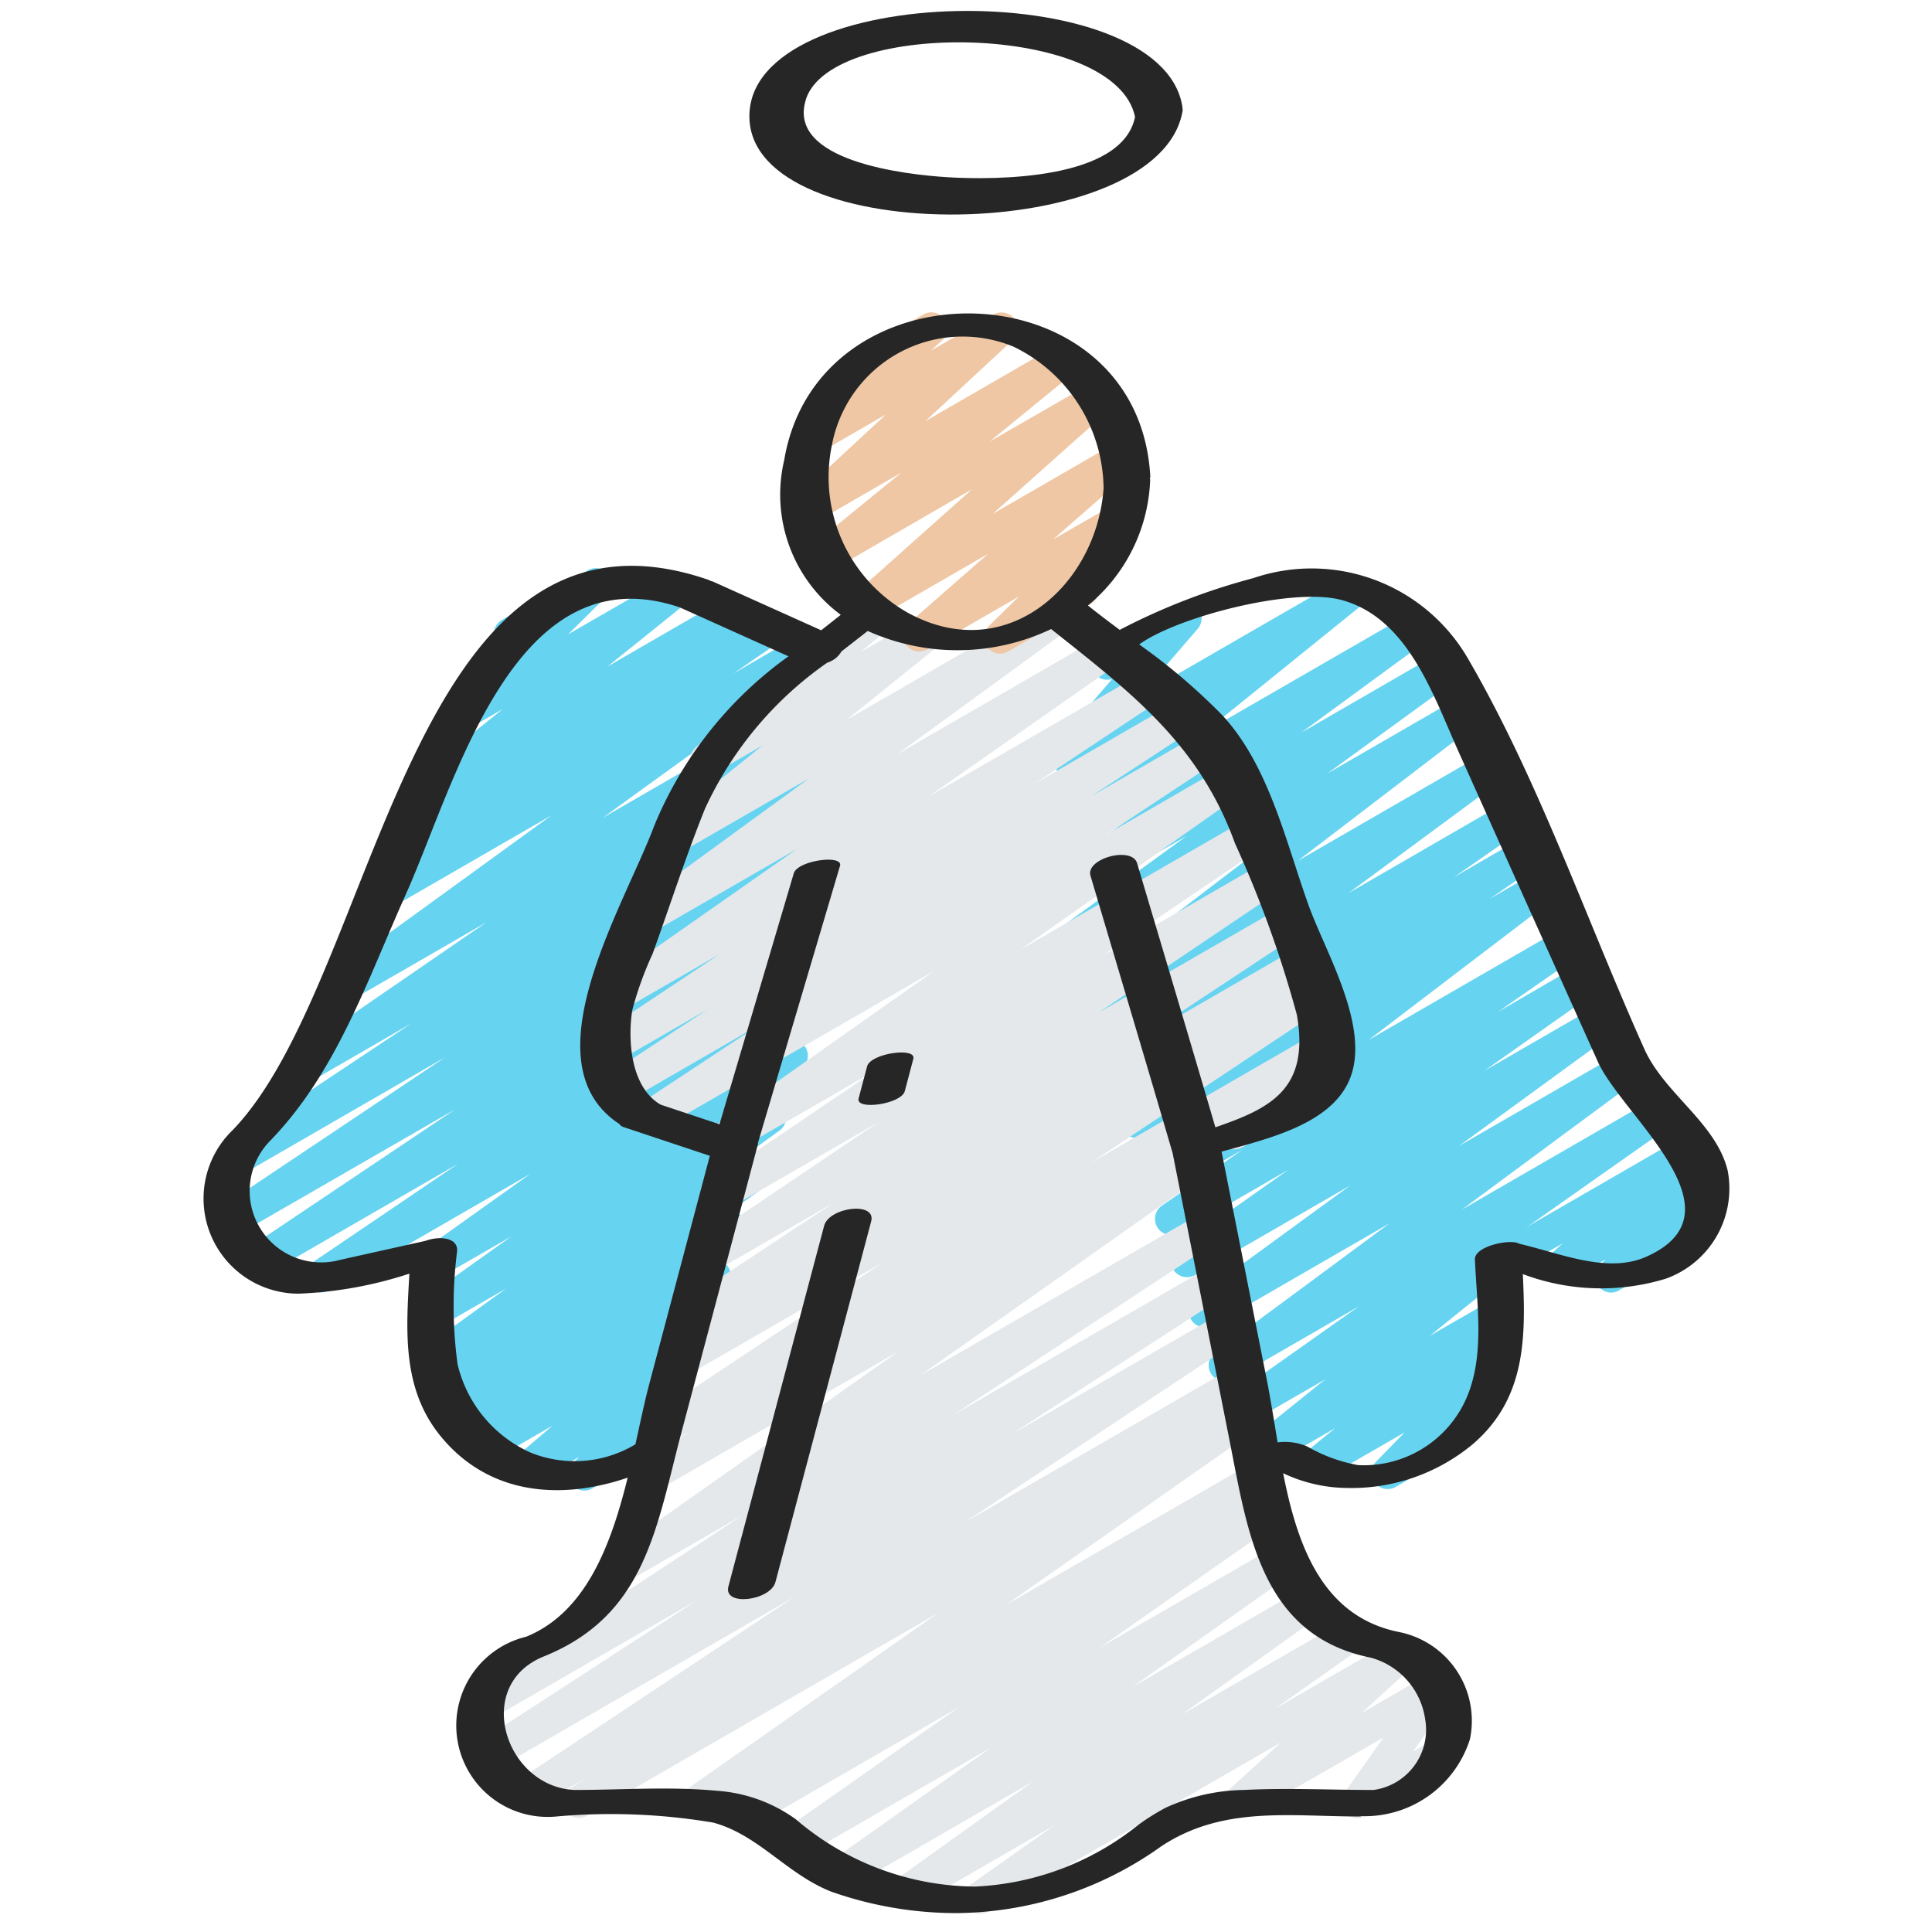<?xml version="1.0" encoding="UTF-8"?> <svg xmlns="http://www.w3.org/2000/svg" id="Icons" height="512" viewBox="0 0 60 60" width="512"><path d="m18.149 46.29a.5.5 0 0 1 -.352-.854l.189-.189-1.352.78a.5.5 0 0 1 -.574-.813l1.1-.939-1.8 1.04a.5.5 0 0 1 -.548-.834l.153-.113-.373.215a.5.5 0 0 1 -.541-.839l.108-.078-.1.057a.5.5 0 0 1 -.54-.841l.643-.455-.381.219a.5.5 0 0 1 -.543-.837l2.481-1.793-2.054 1.184a.5.5 0 0 1 -.541-.84l2.754-1.96-2.173 1.25a.5.5 0 0 1 -.54-.839l3.305-2.355-6.27 3.62a.5.5 0 0 1 -.53-.847l4.556-3.086-5.888 3.4a.5.5 0 0 1 -.528-.848l6.333-4.248-6.743 3.888a.5.5 0 0 1 -.528-.849l6.958-4.655-6.3 3.639a.5.5 0 0 1 -.53-.849l5.774-3.838-2.986 1.726a.5.5 0 0 1 -.533-.845l5.855-4.024-4.21 2.43a.5.5 0 0 1 -.544-.837l6.771-4.912-4.919 2.84a.5.5 0 0 1 -.533-.845l1.42-.976-.095.06a.5.5 0 0 1 -.535-.844l.958-.664a.5.5 0 0 1 -.378-.217.5.5 0 0 1 .1-.672l2.463-1.978-.868.5a.5.5 0 0 1 -.6-.79l1.589-1.562a.5.5 0 0 1 -.141-.921l2.671-1.542a.5.5 0 0 1 .6.789l-1.215 1.2 3.123-1.8a.5.5 0 0 1 .562.823l-2.463 1.978 3.659-2.114a.5.5 0 0 1 .536.844l-.117.081.72-.416a.5.5 0 0 1 .533.845l-1.416.973 2.16-1.248a.5.5 0 0 1 .544.838l-6.77 4.897 6.912-3.991a.5.5 0 0 1 .533.845l-5.86 4.029 5.735-3.311a.5.5 0 0 1 .526.85l-5.774 3.837 5.628-3.249a.5.5 0 0 1 .528.848l-6.955 4.655 6.524-3.767a.5.5 0 0 1 .528.848l-6.335 4.25 5.04-2.91a.5.5 0 0 1 .53.847l-4.551 3.085 3.313-1.913a.5.5 0 0 1 .54.84l-3.306 2.355 2.065-1.192a.5.5 0 0 1 .541.84l-2.757 1.968 1.544-.891a.5.5 0 0 1 .543.838l-2.471 1.789 1.264-.731a.5.5 0 0 1 .539.841l-.916.648a.5.5 0 0 1 .375.9l-.778.558a.5.5 0 0 1 .272.9l-.772.574a.5.5 0 0 1 .282.879l-1.134.964a.5.5 0 0 1 .527.823l-.705.7a.488.488 0 0 1 .251.216.5.5 0 0 1 -.182.682l-2.359 1.369a.489.489 0 0 1 -.251.067z" fill="#66d4f1"></path><path d="m50.042 40.143a.5.5 0 0 1 -.354-.854l.182-.181-1.148.663a.5.5 0 0 1 -.583-.806l.392-.351-1.415.818a.5.5 0 0 1 -.5-.866l5.64-3.256a.5.5 0 0 1 .583.8l-.395.352.226-.13a.5.5 0 0 1 .6.786l-.454.454a.5.5 0 0 1 .191.929l-2.718 1.569a.49.49 0 0 1 -.247.073z" fill="#66d4f1"></path><path d="m43.092 46.244a.5.5 0 0 1 -.359-.848l.888-.911-2.557 1.476a.5.5 0 0 1 -.566-.82l.969-.791-2.158 1.25a.5.5 0 0 1 -.564-.823l2.413-1.942-2.364 1.365a.5.5 0 0 1 -.538-.841l3.944-2.788-3.911 2.258a.5.5 0 0 1 -.548-.835l5.409-4-5.477 3.162a.5.5 0 0 1 -.545-.837l4.8-3.5-4.821 2.781a.5.5 0 0 1 -.538-.841l3.431-2.423-3.379 1.95a.5.5 0 0 1 -.535-.844l2.5-1.735-2.4 1.387a.5.5 0 0 1 -.552-.83l5.751-4.377-5.867 3.386a.5.5 0 0 1 -.533-.844l1.5-1.032-1.37.791a.5.5 0 0 1 -.535-.843l2.107-1.459-1.987 1.151a.5.5 0 0 1 -.547-.835l4.71-3.478-4.741 2.737a.5.5 0 0 1 -.554-.83l5.519-4.221-5.627 3.249a.5.5 0 0 1 -.544-.837l3.937-2.86-3.919 2.263a.5.5 0 0 1 -.545-.837l3.861-2.827-3.85 2.22a.5.5 0 0 1 -.564-.822l4.929-3.983-3.4 1.965a.5.5 0 0 1 -.63-.759l1.808-2.1a.5.5 0 0 1 -.422-.9l2.445-1.412a.5.5 0 0 1 .63.759l-1.796 2.08 6.4-3.695a.5.5 0 0 1 .564.821l-4.929 3.983 6.3-3.635a.5.5 0 0 1 .545.837l-3.864 2.83 4.2-2.427a.5.5 0 0 1 .544.837l-3.937 2.861 4.047-2.337a.5.5 0 0 1 .554.83l-5.518 4.22 5.744-3.316a.5.5 0 0 1 .547.835l-4.708 3.477 4.843-2.8a.5.5 0 0 1 .536.844l-2.111 1.466 2.073-1.2a.5.5 0 0 1 .533.846l-1.5 1.029 1.437-.831a.5.5 0 0 1 .553.831l-5.753 4.385 5.987-3.457a.5.5 0 0 1 .535.844l-2.5 1.737 2.478-1.438a.5.5 0 0 1 .538.842l-3.434 2.423 3.464-2a.5.5 0 0 1 .545.837l-4.8 3.5 4.949-2.857a.5.5 0 0 1 .548.835l-5.411 4 5.885-3.4a.5.5 0 0 1 .538.842l-5.2 3.662a.493.493 0 0 1 .295.2.5.5 0 0 1 -.1.672l-2.41 1.94 1.915-1.1a.5.5 0 0 1 .567.82l-.97.791.331-.19a.5.5 0 0 1 .608.781l-1.231 1.276a.5.5 0 0 1 .135.919l-2.42 1.4a.489.489 0 0 1 -.25.065z" fill="#66d4f1"></path><path d="m38.342 35.693a.5.5 0 0 1 -.25-.932l2.831-1.634a.5.5 0 0 1 .5.865l-2.831 1.634a.494.494 0 0 1 -.25.067z" fill="#e4e8eb"></path><path d="m30.427 59.438a.5.5 0 0 1 -.289-.908l2.611-1.845-4.415 2.548a.5.5 0 0 1 -.541-.838l4.282-3.066-5.729 3.308a.5.5 0 0 1 -.539-.841l4.965-3.519-5.909 3.411a.5.5 0 0 1 -.537-.841l5.466-3.835-6.408 3.7a.5.5 0 0 1 -.523-.852l.3-.2-1.285.741a.5.5 0 0 1 -.537-.841l7.812-5.478-10.941 6.318a.5.5 0 0 1 -.518-.854l.555-.353-1.591.918a.5.5 0 0 1 -.526-.848l8.53-5.663-9.23 5.329a.5.5 0 0 1 -.523-.852l6.782-4.406-6.376 3.681a.5.5 0 0 1 -.525-.851l8.273-5.444-3.511 2.025a.5.5 0 0 1 -.538-.841l8.893-6.274-7.53 4.347a.5.5 0 0 1 -.519-.854l1.676-1.066-.765.441a.5.5 0 0 1 -.528-.849l7.2-4.793-6.123 3.536a.5.5 0 0 1 -.519-.855l.772-.493a.494.494 0 0 1 -.561-.218.5.5 0 0 1 .149-.68l4.737-3.13-3.733 2.155a.5.5 0 0 1 -.529-.848l5.649-3.807-4.6 2.652a.5.5 0 0 1 -.673-.167.5.5 0 0 1 .143-.68l5.058-3.428-4.57 2.639a.5.5 0 0 1 -.539-.841l6.916-4.877-8.615 4.974a.5.5 0 0 1 -.525-.85l3.682-2.432-4.3 2.483a.5.5 0 0 1 -.525-.85l3.24-2.127-3.056 1.764a.5.5 0 0 1 -.527-.848l3.966-2.638-2.971 1.716a.5.5 0 0 1 -.537-.843l5.9-4.132-4.512 2.605a.5.5 0 0 1 -.545-.837l5.431-3.96-3.985 2.3a.5.5 0 0 1 -.563-.823l3.106-2.5-1.494.863a.5.5 0 0 1 -.57-.817l3.584-2.978a.5.5 0 0 1 .225-.59l1.6-.924a.5.5 0 0 1 .571.816l-.875.73 2.117-1.222a.5.5 0 0 1 .563.823l-3.106 2.5 6.466-3.734a.5.5 0 0 1 .545.837l-5.433 3.961 6.327-3.654a.5.5 0 0 1 .537.842l-5.9 4.132 6.731-3.886a.5.5 0 0 1 .526.85l-3.97 2.64 4.5-2.6a.5.5 0 0 1 .525.851l-3.249 2.129 3.579-2.066a.5.5 0 0 1 .525.85l-3.68 2.431 3.759-2.17a.5.5 0 0 1 .538.841l-6.921 4.878 7.041-4.066a.5.5 0 0 1 .53.848l-5.057 3.426 5.023-2.9a.5.5 0 0 1 .53.848l-5.649 3.807 5.63-3.249a.5.5 0 0 1 .525.85l-4.737 3.131 4.675-2.7a.5.5 0 0 1 .519.855l-.491.313.325-.188a.5.5 0 0 1 .528.85l-7.2 4.792 7.147-4.127a.5.5 0 0 1 .519.854l-4.258 2.71a.491.491 0 0 1 .31.218.5.5 0 0 1 -.133.678l-8.895 6.276 8.765-5.061a.5.5 0 0 1 .525.851l-8.272 5.445 8.072-4.66a.5.5 0 0 1 .522.852l-6.782 4.406 6.552-3.782a.5.5 0 0 1 .526.848l-8.523 5.662 8.333-4.811a.5.5 0 0 1 .517.854l-.555.354.249-.144a.5.5 0 0 1 .537.842l-7.818 5.481 7.659-4.421a.5.5 0 0 1 .522.851l-.3.2a.5.5 0 0 1 .527.848l-5.467 3.833 5.418-3.127a.5.5 0 0 1 .539.841l-4.966 3.519 5.276-3.046a.5.5 0 0 1 .541.839l-4.279 3.061 4.983-2.877a.5.5 0 0 1 .539.841l-2.622 1.852 3.729-2.153a.5.5 0 0 1 .586.8l-1.63 1.49 2.156-1.245a.5.5 0 0 1 .659.722l-1.221 1.723.627-.361a.5.5 0 0 1 .5.865l-2.6 1.5a.5.5 0 0 1 -.658-.721l1.22-1.724-4.24 2.441a.5.5 0 0 1 -.586-.8l1.636-1.484-9.1 5.254a.494.494 0 0 1 -.251.068z" fill="#e4e8eb"></path><path d="m31.06 20.3a.5.5 0 0 1 -.351-.857l.932-.916-2.841 1.64a.5.5 0 0 1 -.579-.81l2.464-2.157-3.568 2.06a.5.5 0 0 1 -.583-.806l3.652-3.259-4.3 2.486a.5.5 0 0 1 -.567-.821l2.673-2.183-2.59 1.5a.5.5 0 0 1 -.589-.8l2.7-2.506-2 1.156a.5.5 0 0 1 -.589-.8l1.204-1.127a.5.5 0 0 1 0-.863l2.545-1.47a.5.5 0 0 1 .589.8l-.355.326 1.944-1.122a.5.5 0 0 1 .59.8l-2.7 2.506 4.1-2.367a.5.5 0 0 1 .566.821l-2.672 2.182 3.165-1.819a.5.5 0 0 1 .583.806l-3.652 3.258 3.767-2.175a.5.5 0 0 1 .579.809l-2.477 2.163 1.84-1.055a.5.5 0 0 1 .6.79l-1.37 1.346a.492.492 0 0 1 .294.231.5.5 0 0 1 -.182.683l-2.572 1.48a.5.5 0 0 1 -.25.07z" fill="#efc7a4"></path><g fill="#262626"><path d="m9.26 40.176a12.572 12.572 0 0 0 3.454-.622c-.1 1.769-.238 3.566.966 5.043 1.515 1.857 3.771 1.99 5.813 1.293-.513 2.077-1.29 4.181-3.15 4.939a2.838 2.838 0 0 0 .936 5.584 19.1 19.1 0 0 1 4.872.19c1.405.379 2.286 1.6 3.662 2.143a11.682 11.682 0 0 0 3.906.667 11.078 11.078 0 0 0 6.342-2.072c1.915-1.269 4-.928 6.158-.928a.759.759 0 0 0 .09-.014c.034 0 .055.007.093.005a3.427 3.427 0 0 0 3.248-2.391 2.81 2.81 0 0 0 -2.207-3.33c-2.385-.482-3.155-2.7-3.594-4.931a4.71 4.71 0 0 0 1.974.458 5.889 5.889 0 0 0 3.917-1.361c1.659-1.424 1.644-3.333 1.553-5.281a6.89 6.89 0 0 0 4.431.146 2.973 2.973 0 0 0 1.931-3.359c-.356-1.469-1.931-2.364-2.571-3.739-1.806-4.016-3.304-8.416-5.526-12.216a5.612 5.612 0 0 0 -6.635-2.446 20.029 20.029 0 0 0 -4.149 1.607c-.337-.252-.667-.5-.988-.757a5.3 5.3 0 0 0 1.934-3.909c0-.014-.01-.022-.012-.036s.017-.033.016-.052c-.353-6.558-10.324-6.79-11.372-.507a4.646 4.646 0 0 0 1.759 4.794l-.608.48-3.354-1.509a.727.727 0 0 0 -.08-.022.486.486 0 0 0 -.056-.032c-9.371-3.238-10.23 12.349-14.784 17.082a2.953 2.953 0 0 0 2.031 5.083zm32.4-21.543c2.071.558 2.851 2.964 3.632 4.7q2.17 4.837 4.343 9.667c.782 1.68 4.614 4.654 1.479 6.034-1.2.527-2.66-.113-3.925-.407-.284-.168-1.4.076-1.384.483.06 1.457.334 3.1-.33 4.454a3.481 3.481 0 0 1 -3.291 1.937 4.863 4.863 0 0 1 -1.581-.577 1.748 1.748 0 0 0 -.926-.129c-.1-.619-.2-1.22-.3-1.765l-1.44-7.265c1.418-.393 3.291-.829 3.926-2.13.784-1.606-.679-4.017-1.216-5.5-.707-1.961-1.23-4.35-2.685-5.921a18.867 18.867 0 0 0 -2.583-2.2c1.18-.857 4.77-1.788 6.279-1.381zm-15.824-4.811a4.131 4.131 0 0 1 5.644-3.054 4.944 4.944 0 0 1 2.793 4.4c-.219 3.028-3.041 5.546-6.1 3.85a4.839 4.839 0 0 1 -2.337-5.196zm6.808 5.714c2.456 1.955 4.588 3.548 5.711 6.659a34.565 34.565 0 0 1 1.92 5.32c.4 2.292-.794 2.9-2.531 3.494-.8-2.736-1.618-5.469-2.43-8.2-.16-.541-1.607-.147-1.448.388.852 2.869 1.709 5.737 2.55 8.61q.879 4.44 1.759 8.88c.57 2.876.974 6.1 4.382 6.79a2.317 2.317 0 0 1 1.7 1.9 1.887 1.887 0 0 1 -1.6 2.212c-1.339 0-2.695-.068-4.031 0a5.991 5.991 0 0 0 -2.428.553 7.168 7.168 0 0 0 -.833.521 8.714 8.714 0 0 1 -5.089 1.926 8.639 8.639 0 0 1 -5.56-2.089 4.741 4.741 0 0 0 -2.468-.887c-1.453-.136-2.952-.024-4.412-.024-2.16-.105-3.165-3.277-.924-4.156 3.158-1.287 3.472-4.02 4.264-7q1.183-4.452 2.364-8.906c0-.013-.005-.02 0-.032a.209.209 0 0 0 .008-.034q1.269-4.285 2.539-8.57c.107-.362-1.316-.173-1.436.232l-2.307 7.792-1.829-.61c-.938-.547-1.024-2.028-.879-2.934a10.6 10.6 0 0 1 .633-1.754c.54-1.5 1.03-3.02 1.622-4.494a11.253 11.253 0 0 1 3.791-4.537 1.044 1.044 0 0 0 .249-.127.777.777 0 0 0 .2-.227l.817-.637a6.781 6.781 0 0 0 5.696-.059zm-11.533-.673 3.376 1.519a12.172 12.172 0 0 0 -4.173 5.271c-.92 2.466-3.968 7.362-1.078 9.255a.225.225 0 0 0 .128.094l2.68.893-1.875 7.066c-.151.568-.286 1.217-.435 1.893a3.655 3.655 0 0 1 -3.255.258 4.015 4.015 0 0 1 -2.268-2.743 13.373 13.373 0 0 1 -.013-3.525c.017-.418-.556-.466-.989-.307l-2.649.59a2.221 2.221 0 0 1 -2.149-3.72c2.054-2.134 2.981-4.935 4.178-7.6 1.567-3.486 3.364-10.687 8.522-8.944z"></path><path d="m28.1 33.884.264-1c.1-.377-1.328-.173-1.435.232l-.265 1c-.096.377 1.336.173 1.436-.232z"></path><path d="m25.594 38.069-2.973 11.2c-.167.631 1.307.444 1.461-.137l2.973-11.2c.167-.632-1.307-.445-1.461.137z"></path><path d="m36.729 3.428c.005-.031-.009-.051-.01-.078s.008-.029 0-.044c-.658-4.106-13.494-3.906-13.446.327.047 4.151 12.779 3.992 13.456-.205zm-11.7-.348c.823-2.5 9.619-2.37 10.221.551-.4 1.971-4.375 1.96-5.8 1.874-1.314-.078-5.05-.497-4.418-2.425z"></path></g></svg> 